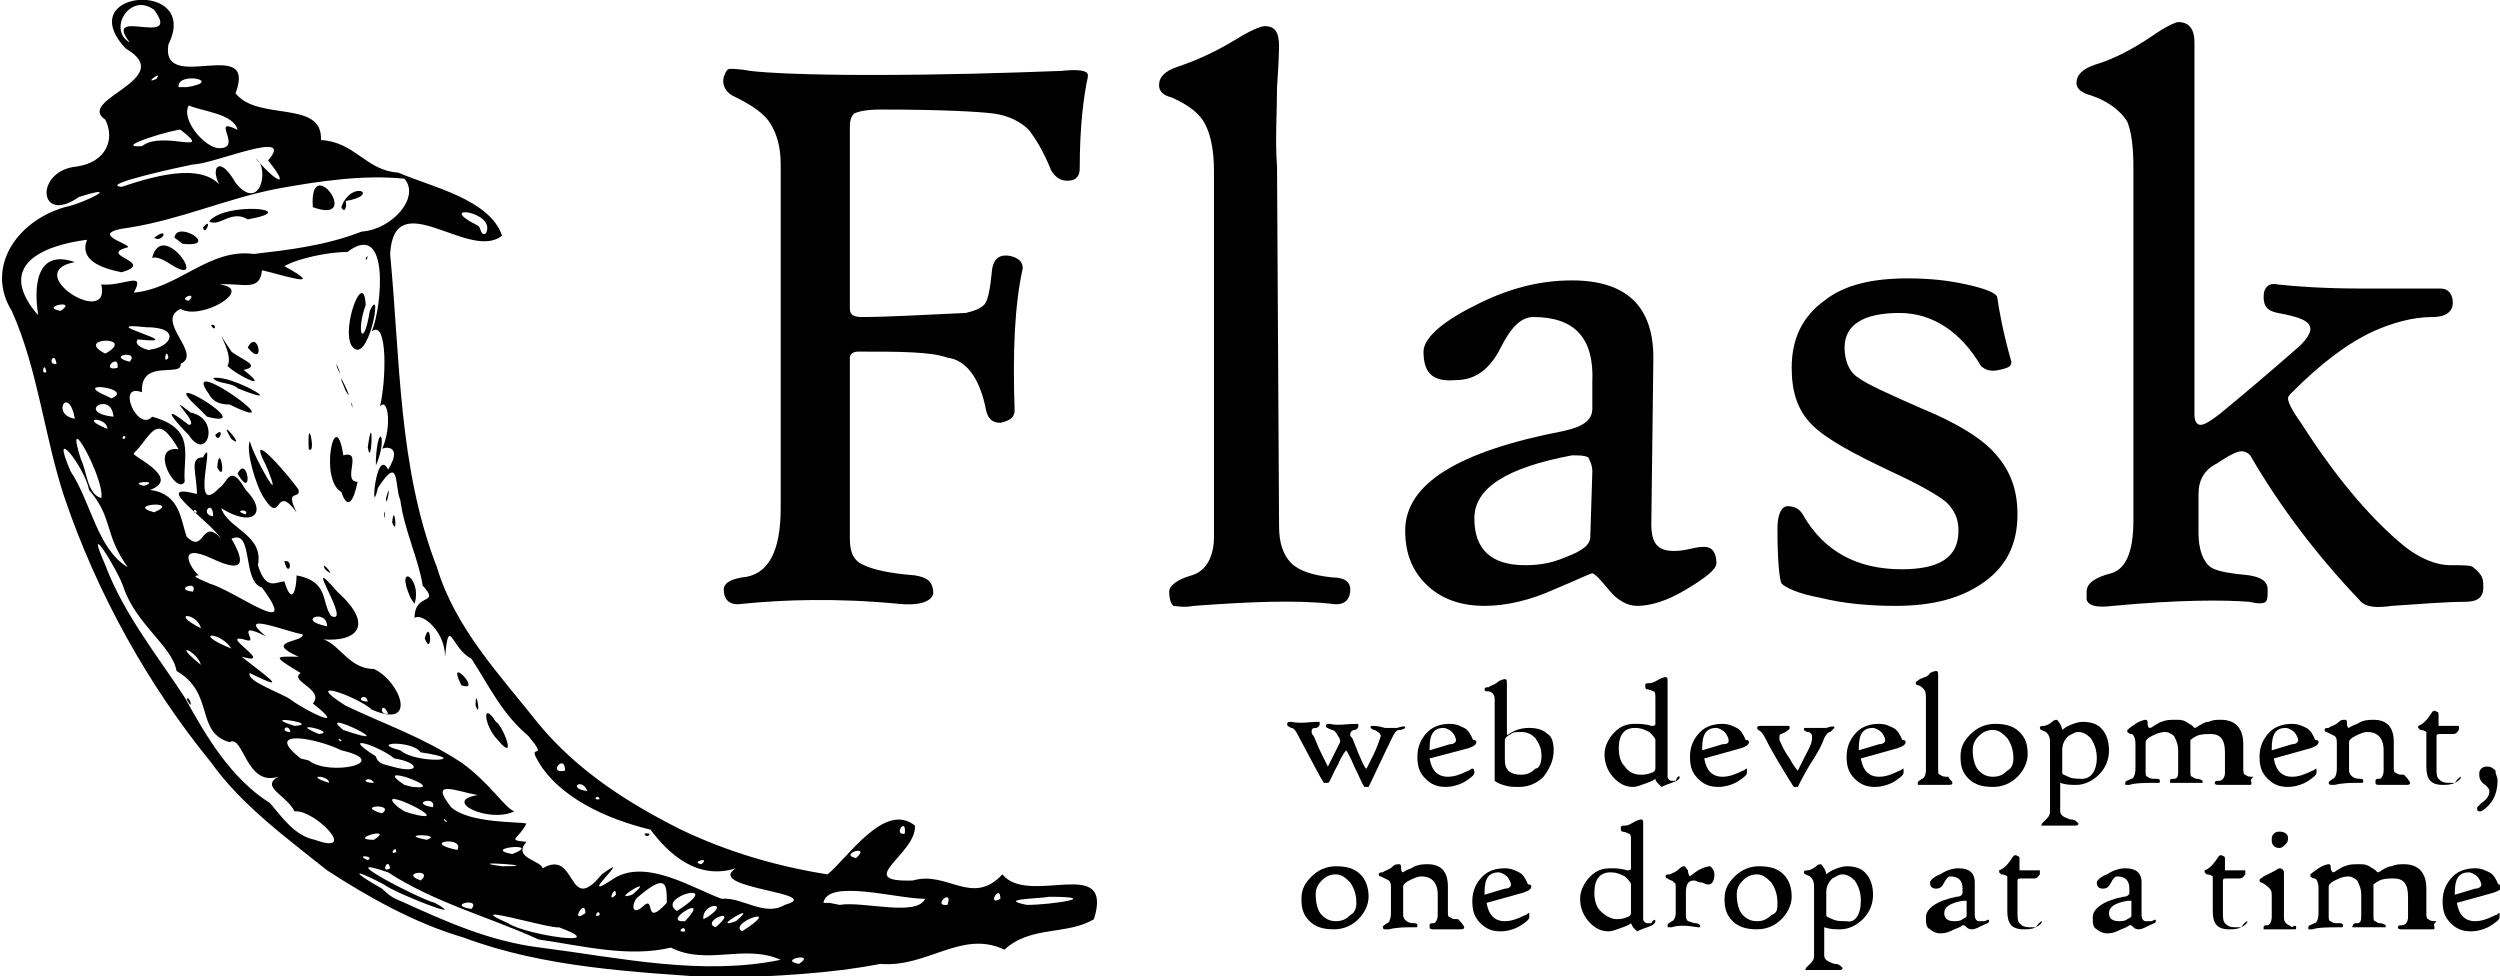 <?xml version="1.0" encoding="utf-8"?>
<!-- Generator: Adobe Illustrator 28.0.0, SVG Export Plug-In . SVG Version: 6.00 Build 0)  -->
<svg version="1.1"
	 id="svg2" xmlns:dc="http://purl.org/dc/elements/1.1/" xmlns:rdf="http://www.w3.org/1999/02/22-rdf-syntax-ns#" xmlns:sodipodi="http://sodipodi.sourceforge.net/DTD/sodipodi-0.dtd" xmlns:inkscape="http://www.inkscape.org/namespaces/inkscape" xmlns:svg="http://www.w3.org/2000/svg" xmlns:cc="http://creativecommons.org/ns#"
	 xmlns="http://www.w3.org/2000/svg" xmlns:xlink="http://www.w3.org/1999/xlink" x="0px" y="0px" width="122.9px" height="48px"
	 viewBox="0 0 122.9 48" style="enable-background:new 0 0 122.9 48;" xml:space="preserve">
<defs>
	
		<inkscape:perspective  id="perspective10" inkscape:persp3d-origin="372.04724 : 350.78739 : 1" inkscape:vp_x="0 : 526.18109 : 1" inkscape:vp_y="0 : 1000 : 0" inkscape:vp_z="744.09448 : 526.18109 : 1" sodipodi:type="inkscape:persp3d">
		</inkscape:perspective>
	
		<inkscape:perspective  id="perspective2824" inkscape:persp3d-origin="0.5 : 0.33333333 : 1" inkscape:vp_x="0 : 0.5 : 1" inkscape:vp_y="0 : 1000 : 0" inkscape:vp_z="1 : 0.5 : 1" sodipodi:type="inkscape:persp3d">
		</inkscape:perspective>
	
		<inkscape:perspective  id="perspective2840" inkscape:persp3d-origin="0.5 : 0.33333333 : 1" inkscape:vp_x="0 : 0.5 : 1" inkscape:vp_y="0 : 1000 : 0" inkscape:vp_z="1 : 0.5 : 1" sodipodi:type="inkscape:persp3d">
		</inkscape:perspective>
	
		<inkscape:perspective  id="perspective2878" inkscape:persp3d-origin="0.5 : 0.33333333 : 1" inkscape:vp_x="0 : 0.5 : 1" inkscape:vp_y="0 : 1000 : 0" inkscape:vp_z="1 : 0.5 : 1" sodipodi:type="inkscape:persp3d">
		</inkscape:perspective>
	
		<inkscape:perspective  id="perspective2894" inkscape:persp3d-origin="0.5 : 0.33333333 : 1" inkscape:vp_x="0 : 0.5 : 1" inkscape:vp_y="0 : 1000 : 0" inkscape:vp_z="1 : 0.5 : 1" sodipodi:type="inkscape:persp3d">
		</inkscape:perspective>
	
		<inkscape:perspective  id="perspective2910" inkscape:persp3d-origin="0.5 : 0.33333333 : 1" inkscape:vp_x="0 : 0.5 : 1" inkscape:vp_y="0 : 1000 : 0" inkscape:vp_z="1 : 0.5 : 1" sodipodi:type="inkscape:persp3d">
		</inkscape:perspective>
	
		<inkscape:perspective  id="perspective2926" inkscape:persp3d-origin="0.5 : 0.33333333 : 1" inkscape:vp_x="0 : 0.5 : 1" inkscape:vp_y="0 : 1000 : 0" inkscape:vp_z="1 : 0.5 : 1" sodipodi:type="inkscape:persp3d">
		</inkscape:perspective>
	
		<inkscape:perspective  id="perspective2976" inkscape:persp3d-origin="0.5 : 0.33333333 : 1" inkscape:vp_x="0 : 0.5 : 1" inkscape:vp_y="0 : 1000 : 0" inkscape:vp_z="1 : 0.5 : 1" sodipodi:type="inkscape:persp3d">
		</inkscape:perspective>
	
		<inkscape:perspective  id="perspective3020" inkscape:persp3d-origin="0.5 : 0.33333333 : 1" inkscape:vp_x="0 : 0.5 : 1" inkscape:vp_y="0 : 1000 : 0" inkscape:vp_z="1 : 0.5 : 1" sodipodi:type="inkscape:persp3d">
		</inkscape:perspective>
	
		<inkscape:perspective  id="perspective3036" inkscape:persp3d-origin="0.5 : 0.33333333 : 1" inkscape:vp_x="0 : 0.5 : 1" inkscape:vp_y="0 : 1000 : 0" inkscape:vp_z="1 : 0.5 : 1" sodipodi:type="inkscape:persp3d">
		</inkscape:perspective>
	
		<inkscape:perspective  id="perspective3052" inkscape:persp3d-origin="0.5 : 0.33333333 : 1" inkscape:vp_x="0 : 0.5 : 1" inkscape:vp_y="0 : 1000 : 0" inkscape:vp_z="1 : 0.5 : 1" sodipodi:type="inkscape:persp3d">
		</inkscape:perspective>
	
		<inkscape:perspective  id="perspective3866" inkscape:persp3d-origin="0.5 : 0.33333333 : 1" inkscape:vp_x="0 : 0.5 : 1" inkscape:vp_y="0 : 1000 : 0" inkscape:vp_z="1 : 0.5 : 1" sodipodi:type="inkscape:persp3d">
		</inkscape:perspective>
</defs>
<sodipodi:namedview  bordercolor="#666666" borderopacity="1.0" id="base" inkscape:current-layer="layer1" inkscape:cx="240.32415" inkscape:cy="-37.836532" inkscape:document-units="px" inkscape:pageopacity="0.0" inkscape:pageshadow="2" inkscape:window-height="998" inkscape:window-maximized="1" inkscape:window-width="1680" inkscape:window-x="-8" inkscape:window-y="-8" inkscape:zoom="0.98994949" pagecolor="#ffffff" showgrid="false">
	</sodipodi:namedview>
<g id="layer1" transform="translate(-27.821,-24.715)" inkscape:groupmode="layer" inkscape:label="Layer 1">
	<path id="path2900" d="M43.9,67.5c-2-1.6-4.2-3.2-5.7-5.3c-3.1-3.8-5.6-8.3-7.2-13c-1-3-1.3-6.3-2.6-9.2c-1.3-2.1,0.2-4.4,2.6-5.1
		c1-0.2,2.9-1.2,0.7-0.5c-2,1.4-2.2-1.3-0.1-1.5c1.4-0.2,1.9-1.3,1.4-2.3c-1.5-1,3.6-2,1-3.5c-2.7-2.9,3.7-3.4,2.1-0.2
		c-0.4,2.5,4.4-0.5,3.3,2.4c1.1,1.4,4.3,0.3,4.2,2.3c1.7,0.1,2.2,1.5,3.8,1.6c1.6,0.7,4.5,1.3,5.1,3.1c-1.6,1.3-5.3-2.6-5.5,0.9
		c0.5,5.2,0.4,10.5,2.3,15.4c0.9,3,3.1,5.3,5,7.7c1.9,2.3,4.4,3.9,7,5.2c2.3,1.1,4.7,1.8,7.2,2.2c1-0.8,2.8-3.6,4.3-2.4
		c0.1,1.4-3.1,2.8-0.1,2.7c1.7-0.5,2.9,1.3,4.4-0.3c1.3,1.6,5.5-1,4.5,2.2c-1.3,0.8-3.1,0.3-4.4,1.5c-2.1-1-3.8,0.9-6.1,0.7
		c-2.6,0.5-5.2,0.6-7.8,0.7c-4.3-0.3-8.7-0.5-12.7-2C48.2,70.1,45.9,68.8,43.9,67.5L43.9,67.5z M47.5,69c2.2,1,4.4,2,6.9,2.3
		c3.9,0.5,7.9,1.4,11.8,0.6c-1.8-0.8-3.6,0.3-5.4-0.6c-2.1,0.5-4.4-0.1-6.5-0.4c-2.4-1.1-5.1-1.8-7.4-3.3c-2.9-1,1.5,1.3,2.3,1.5
		c1.8,1-2-0.5-2.5-0.9c-1.5-0.8-1.7-0.7-0.1,0.2C46.9,68.7,47.2,68.9,47.5,69L47.5,69z M43.3,66c2.2,0.8,0-1.5-1-1.4
		c-0.4-0.8-1.7-1.2-0.8-1.7c-1.6,0.5-1.7-2.1-2.4-1.7c-1.7-0.5-0.7-2.4-2.6-3.5c-0.2-1.2-2-2.3-2.6-4.1c-0.3-0.9-2-3.6-0.9-1.1
		c0.9,2.4,2.6,4.5,3.9,6.5c1.1,2,2.3,4,4.2,5.2C41.7,64.9,42.3,65.8,43.3,66L43.3,66z M37,59.1C37.1,58.8,37.4,59.8,37,59.1z
		 M45.9,67C46.3,66.8,45.2,66.7,45.9,67z M47,67.4C46.9,66.8,46.5,67.7,47,67.4z M48.5,68C49.2,67.4,47.4,67.6,48.5,68z M51,69.4
		C51.5,68.8,49.7,69.2,51,69.4z M46.2,66C47.3,65.3,44.8,66,46.2,66z M47.3,66.6C47.3,66.2,46.9,66.8,47.3,66.6z M52.8,70.1
		c0.9,0.6,5.2,1.2,2.5,0.2C54.9,70.4,50.3,69,52.8,70.1z M44,63.2C44,62.8,42.7,62.8,44,63.2z M46.6,64.7
		C47.3,64.2,45.2,64.3,46.6,64.7z M48.8,66C49.7,65.7,47.2,65.7,48.8,66z M43,62.1c1,0.8,4.2,0.1,1.6-0.5c-1.2-0.6-3.9-1.1-2,0.4
		L43,62.1L43,62.1z M50.3,66.5C50.7,65.8,48.4,66.1,50.3,66.5z M48,64.7c2.6,0.7-2.1-1.6-0.6-0.3l0.3,0.2L48,64.7L48,64.7z
		 M52.5,67.3C54.9,67.3,50.3,67,52.5,67.3L52.5,67.3z M42.1,60.7C42,60.2,41.5,60.7,42.1,60.7z M56.6,69.6
		C56.6,68.8,55.8,70.2,56.6,69.6z M46.2,63.2C46,62.8,45.4,63.2,46.2,63.2z M42.3,60.4C43.7,60.3,40.4,59.8,42.3,60.4z M37.7,57.4
		C37.5,56.7,36.2,56.2,37.7,57.4z M49.8,65.1C49.5,64.8,49.7,65.2,49.8,65.1z M57.3,69.7C57.3,69.3,56.9,69.9,57.3,69.7z M49.1,64.4
		C49.3,63.8,47.9,64.2,49.1,64.4z M43.5,60.8C44.5,60.7,41.8,60.1,43.5,60.8z M53,66.7C54.6,66.1,51.4,66.4,53,66.7z M48.1,63.4
		c1.9,0.2-2.2-1.3-0.4-0.1L48.1,63.4L48.1,63.4z M54.5,67.4c1.7-1,1.2,2.4,2.9,0.3c1.8-1.3-1.5,1.6,0.6,0.2c1.6-1,3.9,0.5,5.3,1
		c1-0.1,2.1,0.9,3.1,0.3c2.1-0.6-4-0.8-2.4-1.8c-1.9,0.6-3.3-0.7-4.2-1.9c-2.1-0.5-4.6-1.6-5.6-3.5c-0.4-0.7,0.6,0.1-0.4-1.1
		c-1.3-1.1-1.9-2.4-2.8-3.8c-1-0.5-1.1-2.2-1.3-0.1c0-1.3-1.2-2.2-1.5-1.9c0-1.3,1.3-0.6,0.4-1.6c-0.2-1.3-0.9-2.7-1.1-4.2
		c-0.3-0.7,0-2.3-1.1-0.6c-0.4,1.7-0.1-2.1,0.5-0.9c0.8-1.3-0.3-1.1-0.3-1c0.5-1.1,0.3-2.6-0.1-2.1c0.3-1.2,0.4-4.3-0.4-3.7
		c0.5-1.2,0.9-5.5-1.2-3.9c-0.9,0-2.4,0.3-3.1,0.7c2.2,1.2-0.2,0.4-1.1,0.2c-0.1,1.1-1,0.6-2.1,0.7c1.8,0.2-0.9,1.8-1.9,1.2
		c-1.3,0.6,1.1,2.2,0,2.7c0.1,0.7-2-0.3-1.9,1.4c-1.3-0.5-0.2,2,0.5,1.2c2.2,0.6,1.5,1.9,1.6,3.2c-0.4,0.7-1.8-1.8-0.3-1.6
		c-1.1-1.9-1.3-0.7-2.2,0.2c-0.2,0.1,2.4,1.2,0.8,1.8c1.5,0.2,1.5,1.5,1.8,2.3c0.9,0.9,0.7-1,1.7,0.1c-0.7-1-3.5-2.8-1.2-2.2
		c0-1-0.4-1.8,0.3-1.8c0.7-1.3-0.7,3.1,0.8,1.5c0.4-0.2,0.5-1.3,1.3,0.1c1.1,1.1,0.4,1.9-1.2,0.9c0.3,1,2.1,1.3,1.8,2.8
		c0.4,1.3,0.9,0.8,1.3,0.8c0.4,1.3,0.6,0.3,0.6-0.3c1.6,0.3,1.2,1.3,1.7,2c1.1,0.5-1.6-3.4,0.3-1.2c2,1.8,0.8,2.6-1.1,2.3
		c1.1-0.1,1.5,1.5,2.9,1.5c1.3,0.6,2.2,3-0.1,2c-0.8-0.7-3.5-1.6-1.3-0.2c2.1,1,3.7,1.5,5.7,2.8c1.4,1,2.1,2.2,2.6,2.4
		c-1.2,0.6-3.6-0.5-1.8-0.8c-1.1-0.2-2.4-0.8-1.3,0.6c0.9,0.8,3.3,0.7,3.7,0.8c-0.4,0.8-1,0.8,0,0.9C53,66.9,54.4,67,54.5,67.4
		L54.5,67.4z M52.3,61.1c-0.7-0.7-0.8-2-0.1-0.9C52.5,60.3,53.3,62.3,52.3,61.1L52.3,61.1z M59.5,65.7C60,65.6,59.6,66,59.5,65.7z
		 M51.2,59.4C51.2,58.3,51.5,60.2,51.2,59.4z M50.5,58.4C49.7,56.8,51.6,58.8,50.5,58.4z M41.8,52.3C42.3,52.2,42,53.2,41.8,52.3z
		 M48.7,56.1C49,55,49.1,57.1,48.7,56.1z M43.8,52.7C43.5,52.1,44.5,53.3,43.8,52.7z M48,54.1c-0.8-1.8,0.6-1,0.2,0.3L48,54.1
		L48,54.1z M40.8,49.2c-0.4-0.6-0.9-2.3-0.7-2.8c0.2,0.8,1.8,3.6,0.8,1.2c-1.1-2.1,1.3,0.7,1.6,1.2c0.1,0.5-0.7-0.1-0.1,1.1
		C41.3,48.4,41.7,50.6,40.8,49.2z M38.5,47.7C38.6,46.3,39,48.6,38.5,47.7z M39.5,48C40,47,40.3,49.4,39.5,48z M37.1,46.1
		c-0.8-0.8-1.4-1.6,0-0.5c0.6,0-1.3-1.7,0.1-0.6C38.7,45.3,38,47.5,37.1,46.1z M38.4,46.1C38.9,45.6,38.6,46.6,38.4,46.1z
		 M39.2,46.3C38.4,45,40,46.9,39.2,46.3z M37.6,44.8c-2.4-2.2,3.1,1.1,0.4,0.4L37.6,44.8C37.6,44.8,37.6,44.8,37.6,44.8z M44.6,48.9
		c-1.1-0.6-0.3-4.4,0.1-1.8c1-0.3-0.1,1.3,0.7,1.3C45.2,49.4,44.9,49.8,44.6,48.9z M47.1,50.4C47.2,49.3,47.4,51.2,47.1,50.4z
		 M46.7,50C46.8,49.5,46.7,50.6,46.7,50z M38.1,44.1c-1.6-2.2,4.5,2.2,1,0.5C38.7,44.6,38.3,44.5,38.1,44.1z M43,46.8
		C42.9,44.9,43.4,47.1,43,46.8L43,46.8z M46.8,49.2C47.1,48.1,46.8,49.9,46.8,49.2z M38.3,43.3c0.9-0.2,3.9,1.6,1.2,0.5
		C39.2,43.5,38.5,43.6,38.3,43.3z M46.3,47.3c0.1-1.9,0.6-1.1,0,0.3L46.3,47.3L46.3,47.3L46.3,47.3z M39,42.7c0.4-0.6-1-2.5,0.2-0.7
		c0.5,0.4,1.5,0.7,0.6,0.9C41.2,44,39.5,43.2,39,42.7z M45.9,46.7C46.2,44.6,46.1,47.9,45.9,46.7z M38.2,40.7
		C38.5,40.6,38.4,41.1,38.2,40.7z M40,41.8C40.5,40.8,40.9,42.9,40,41.8z M45.1,44.6C45.1,44.2,45.2,45.1,45.1,44.6z M44.8,43.9
		C44.1,42.2,45.4,44.9,44.8,43.9z M44.4,42.8C44.2,42.1,44.8,43.7,44.4,42.8L44.4,42.8z M45.1,41.7c-0.5-0.9,0.6-3.8,0.7-2
		c-0.5,1.4-0.1,2.2,0.2,0.3C46.7,38.5,45.9,42.9,45.1,41.7C45.1,41.7,45.1,41.7,45.1,41.7z M45.8,37.4C46,37.1,45.8,37.7,45.8,37.4z
		 M44.6,61.1C44.3,60.9,44.6,61.3,44.6,61.1z M47.1,62.4c1.4,0.4,1.4-0.2,0.1-0.4c-0.7-0.6-2.8-1.3-0.9-0.1
		C46.4,62.3,46.8,62.3,47.1,62.4L47.1,62.4z M42.1,59.1c0.8,0.6,2.9,1.6,1.1,0.2c0.6-0.7-1.2-1.1-0.6-1.5c-1.5-0.9-1.2-0.8-0.1-0.8
		c-1.8-0.8,0.3-0.7,0.2-1.1c-0.7-0.1-3.4-1.2-1.8,0.1c-1.6-0.8-0.4,0.3-0.9,0.2c-1.7-0.5,1.5,1.3-0.3,0.8c1,0.8,2.6,1.9,0.4,0.8
		C39.9,58.2,41.7,58.8,42.1,59.1L42.1,59.1z M44.7,60.6C47.9,61.7,43.2,59.4,44.7,60.6z M58.1,68.7C58.1,68.1,57.6,69.2,58.1,68.7z
		 M59.4,69.3c0.7-0.7,0,1.1,1.2-0.2c0-0.9,0-1.5-1.4-0.3C58.9,69,58.8,69.8,59.4,69.3L59.4,69.3z M37.7,55.6
		C37.5,54.8,36.1,54.8,37.7,55.6z M39.2,56.6C38.6,55.7,37.2,55.8,39.2,56.6z M47.5,61.6c0.8,0.7,3.7,0.5,1,0.1
		C48.1,61.1,45.9,61.2,47.5,61.6z M58.9,68.7C60.2,67.6,57.7,69.1,58.9,68.7z M61.5,70.5C61.5,70.1,61,70.6,61.5,70.5z M61.5,70
		C62.9,68.5,60.2,70.1,61.5,70L61.5,70z M34.1,52.6c-1.2-1.7-0.7-2.4-1.9-3.8c-0.2-1.1-2-3.4-0.9-0.9C32.3,49.4,32.6,51.7,34.1,52.6
		z M61.1,69.5C63.6,67.9,60,68.8,61.1,69.5z M63,70.3C64.3,69.2,62.2,70,63,70.3z M37.3,53.8C37.6,53.2,36.3,53.7,37.3,53.8z
		 M62.6,69.8c1.2-0.8-0.3-0.7-0.2,0.1L62.6,69.8L62.6,69.8z M45.9,59.2C45.8,58.7,45.2,59.2,45.9,59.2z M46.9,59.8
		C46.6,59.1,46.4,59.9,46.9,59.8z M64.6,70.3c1.6-1.1-1-0.2-0.3,0.2L64.6,70.3L64.6,70.3z M64,70C65.3,68.9,62.6,70.5,64,70z
		 M67.1,72.1C68,71.5,66,71.9,67.1,72.1z M38.1,53.4c1.2,0.3,4.6,2.9,2.6,0.2c-1-0.3-0.4-2.9-1.5-2.4c0.7,1.2,0.6,1.7-0.9,1
		c-1.9-0.9-1.1,0.5-0.7,0.8C37,53,38.2,53.4,38.1,53.4L38.1,53.4z M32.8,49.2c0.2-0.9-1.9-4.7-1-1.9C32.1,47.9,32.1,49,32.8,49.2z
		 M42.5,55.2C41.9,54.7,42.4,55.1,42.5,55.2z M43.9,55.5C43.9,54.6,42.3,55.2,43.9,55.5z M56.7,63.6C56.4,62.9,55.7,63.5,56.7,63.6
		L56.7,63.6z M57.3,64C57.2,63.7,56.9,64.1,57.3,64z M62.3,67.2C62.8,66.8,61.7,67.1,62.3,67.2z M35.4,49.9
		C36.8,49.3,33.9,49.5,35.4,49.9z M55.6,62.6C55.6,61.7,54.7,62.8,55.6,62.6z M34.9,48.6C35.8,48.3,34,48.4,34.9,48.6z M37.5,49.9
		C37.4,49.6,37.2,50,37.5,49.9z M69.1,69.2c1.1-0.2,3.8,0.6,4.2-0.3c-1.4,0-4.8-1-5,0.2l0.3,0L69.1,69.2L69.1,69.2L69.1,69.2z
		 M38.3,50.1C38.3,49.2,37.6,50,38.3,50.1z M31.5,45.3C31.2,43.6,30.3,45.1,31.5,45.3z M33.1,45.8C33.1,45.2,31.6,45.2,33.1,45.8z
		 M34,46.2C33.8,46,33.8,46.5,34,46.2z M39.9,50C40.1,49.7,39.2,49.8,39.9,50z M33.4,45.2C33.3,43.9,31.5,45,33.4,45.2z M30.1,43
		C30,42.4,29.8,43.2,30.1,43z M30.6,42.6C30.5,41.9,30.1,42.7,30.6,42.6z M33.3,44.3c1.2-0.5-2.1-0.9-0.2-0.1L33.3,44.3z M69.9,66.9
		C70.7,66.2,69,66.7,69.9,66.9z M74.4,69.2C74.7,68.3,73.6,69.3,74.4,69.2z M33.6,42.8C33.7,42,32.7,43,33.6,42.8z M29.7,40.2
		c-0.2-1.2-0.2-3.3,1.8-2.6c-2.7,0.5,1.8,3.3,1.3,1.1c1.1,0.1,2.2-0.7,1.6,0.4c2.2-0.2,3.7-2.2,5.9-1.9c1.7-0.2,3.5-0.4,5.3-1.1
		c1.5-0.1,2.9-1.7,2.1-2.6c-2-0.2-4.1,0.1-6.3,0.5c-2.5,0.5-4.7,1.5-7.2,1.9c-2.4,0.3,0.5,0.9-0.2,1c-1.3,0.4,1.5,0.7-0.2,1.2
		c-1-0.2-2.1-0.6-1.7-1.6c-2.3,0.3-4.4,1.3-2.5,3.6L29.7,40.2L29.7,40.2L29.7,40.2z M35.3,37.4c0.5-2,2.9,1.6,0.9,0.3
		C35.9,37.5,35.5,37.3,35.3,37.4z M35.4,36.4C36.2,35.8,35.8,36.7,35.4,36.4z M36.4,36.4c0.1-0.9,2.3,0.5,0.4,0.3L36.4,36.4
		L36.4,36.4z M37.8,35.9C38.3,35.3,37.9,36.4,37.8,35.9z M38.1,35.6c0.8-1,4.7-0.6,1.9-0.1C39.2,35,38.6,35.9,38.1,35.6z M43.2,34.9
		C43,32.1,45.7,35.8,43.2,34.9z M44.6,34.9c0.5-1.4,2-0.6,0.2-0.3C44.9,34.7,44.8,35.3,44.6,34.9z M33,42.1
		C34.6,41.2,31.4,41.3,33,42.1L33,42.1z M34.2,42.5C34.7,41.9,33,42.2,34.2,42.5z M30.8,40C31.7,39.4,29.7,39.8,30.8,40z M77,68.9
		C77,68.1,76.3,69.3,77,68.9z M72.3,65.7C72.4,64.8,71.7,65.8,72.3,65.7z M78.3,69.2c1.2,0,3.8-0.4,1.1-0.4
		C78.9,68.9,76.8,68.9,78.3,69.2L78.3,69.2z M35.2,41.9c1-0.1,1.6-1.1-0.2-1.1c-2.8-0.3,2.4,0.9-0.4,0.6
		C34.3,41.7,35.2,42,35.2,41.9z M36.1,42.3C36,41.7,35.8,42.7,36.1,42.3z M37.1,39.5C37.6,39,36.5,39.4,37.1,39.5z M33.8,33.9
		c1.8-0.6,4.3-1.3,5.1,0.3c-0.9-1-0.4-2.1,0.5-0.5c1.2,1.5,1.7-0.7,1-1.2c0.9,1.1,1.8,1.6,0.6,0.1c1.4-1.6-2.7,0.2-3.7,0.2
		C36.8,32.9,32.6,33.8,33.8,33.9z M34.8,31.9c1-0.8,3.6,0.5,1.9-0.8C36.6,31,33.2,32,34.8,31.9z M38.6,32c1.2,0-0.5-1.6,0.9-0.9
		c-0.2-0.8-1.7-0.9-2.4-1.2C36.7,30.6,37.9,32,38.6,32z M35.5,28.6C35.9,28.1,34.8,28.9,35.5,28.6z M37,29c1.9-0.3-0.5-0.8-0.4,0
		L37,29C37,29,37,29,37,29z M34.2,26.8c-1.4-1.8,2.6,0.3,1.2-1.6C34.2,24.3,33.1,26.2,34.2,26.8z M51.7,36.2
		c0.6-1.1-2.6-1.5-0.4-0.4C51.5,35.9,51.4,36.3,51.7,36.2z"/>
	<g id="text3850">
		<path id="path2830" d="M81.3,28.5c-0.2,0.9-0.4,2.4-0.4,4.5c0,0.4-0.2,0.6-0.6,0.6c-0.4,0-0.6-0.2-0.8-0.5c-0.4-1-0.8-1.6-1.1-2
			c-0.4-0.4-1-0.7-1.7-0.8c-0.8-0.1-2.6-0.2-5.6-0.2c-0.7,0-1.1,0.1-1.3,0.2c-0.1,0.1-0.2,0.3-0.2,0.6v9c0,0.3,0.2,0.4,0.6,0.4
			c1.2,0,2.9-0.1,5.1-0.2c0.4-0.1,0.7-0.2,0.9-0.4c0.2-0.2,0.3-0.8,0.4-1.8c0.1-0.5,0.4-0.7,0.9-0.6c0.4,0.1,0.6,0.3,0.6,0.6
			c-0.4,1.8-0.5,4.1-0.4,7c0,0.3-0.2,0.5-0.7,0.6c-0.4,0-0.6-0.2-0.7-0.6c-0.3-1.6-1-2.5-1.9-2.6C73.6,42,72,42,70,42
			c-0.2,0-0.4,0.1-0.4,0.3v8.9c0,0.7,0.2,1.1,0.7,1.3c0.4,0.2,1.2,0.4,2.5,0.5c0.6,0.1,0.9,0.3,0.9,0.9c-0.1,0.4-0.7,0.6-1.7,0.5
			c-3.1-0.3-5.7-0.2-7.7,0c-0.6,0.1-0.9-0.2-0.9-0.7c0-0.3,0.3-0.5,0.9-0.6c1.3-0.1,1.9-1.3,1.9-3.4V32.8c0-0.9-0.2-1.5-0.5-2
			c-0.3-0.5-0.9-0.9-1.7-1.3c-0.5-0.2-0.7-0.6-0.6-1c0.1-0.3,0.2-0.4,0.3-0.4c0.1,0,0.5,0,1,0.1c0.8,0.1,2.8,0.2,5.9,0.2
			c3.6,0,6.8-0.1,9.4-0.2c0.9-0.1,1.3,0,1.3,0.2C81.3,28.4,81.3,28.5,81.3,28.5L81.3,28.5z"/>
		<path id="path2832" d="M94.2,53.7c0,0.5-0.3,0.8-0.9,0.7c-1.8-0.2-4.1-0.1-6.8,0.1c-0.5,0.1-0.9,0-1,0c-0.1-0.1-0.2-0.3-0.2-0.7
			c0-0.3,0.4-0.6,1.1-0.8c0.7-0.2,1.1-0.9,1.1-1.9V33.1c0-1.1-0.2-1.9-0.5-2.4c-0.3-0.5-0.9-0.9-1.6-1.2c-0.4-0.1-0.6-0.3-0.6-0.6
			c0-0.4,0.3-0.7,0.9-0.9c0.9-0.3,1.8-0.7,2.8-1.3c0.8-0.5,1.3-0.7,1.5-0.7c0.5,0,0.7,0.3,0.7,1c0-0.1,0,0.6-0.1,2
			c0,1.3-0.1,2.6,0,3.9l0.1,17.7c0,0.8,0.2,1.4,0.6,1.8c0.4,0.4,1.1,0.6,2,0.7C93.9,53.1,94.2,53.3,94.2,53.7z"/>
		<path id="path2834" d="M112.2,52.4c0,0.3-0.5,0.7-1.5,1.3c-1,0.6-1.8,0.8-2.4,0.8c-0.5,0-1-0.3-1.4-0.8c-0.4-0.5-0.7-0.8-0.8-0.8
			c-0.1,0-0.7,0.3-1.9,0.8c-1.1,0.5-2.3,0.8-3.4,0.8c-1.1,0-2-0.3-2.7-0.9c-0.8-0.7-1.2-1.6-1.2-2.8c0-2.3,2.6-3.9,7.8-4.9
			c0.9-0.2,1.4-0.5,1.4-1.1l0-1.3c0.1-2.2-0.9-3.2-2.9-3.2c-0.6,0-1.1,0.5-1.6,1.5c-0.5,1-1.2,1.6-2.2,1.6c-1.1,0.1-1.6-0.3-1.6-1.4
			c0-0.6,0.8-1.4,2.4-2.2c1.7-0.9,3.3-1.3,4.9-1.3c2.7,0,4,1.3,4,3.8l-0.1,8.2c0,0.9,0.3,1.3,1.1,1.3c0.1,0,0.4,0,0.8-0.1
			c0.4-0.1,0.6-0.1,0.7-0.1C112,51.6,112.2,51.9,112.2,52.4L112.2,52.4z M106.1,47.9c0-0.3-0.1-0.5-0.2-0.7
			c-0.2-0.1-0.4-0.1-0.8-0.1c-3.2,0.6-4.8,1.6-4.8,3.1c0,1.5,0.8,2.3,2.5,2.3c0.7,0,1.3-0.1,2-0.4c0.8-0.3,1.2-0.6,1.2-1L106.1,47.9
			z"/>
		<path id="path2836" d="M127,50c0,1.4-0.5,2.5-1.6,3.3c-1.1,0.8-2.5,1.2-4.4,1.2c-1.2,0-2.5-0.1-3.7-0.4c-1.1-0.2-1.7-0.5-1.9-0.7
			c-0.1-0.2-0.2-1.1-0.2-2.7c0-0.7,0.2-1.1,0.5-1.1c0.3,0,0.6,0.1,0.8,0.5c1,1.7,2.6,2.6,4.8,2.6c1.9,0,2.8-0.6,2.8-1.9
			c0-0.6-0.2-1-0.6-1.4c-0.5-0.4-1.4-0.9-2.7-1.5c-1.9-0.9-3.2-1.6-3.9-2.3c-0.7-0.7-1-1.6-1-2.8c0-1.4,0.5-2.5,1.6-3.3
			c1-0.8,2.4-1.1,4.1-1.1c1.1,0,2,0.1,2.9,0.3c0.9,0.2,1.4,0.4,1.5,0.6c0.1,0.7,0.3,1.8,0.7,3.2c0,0.2-0.1,0.3-0.6,0.4
			c-0.4,0.1-0.7,0-0.9-0.2c-1-1.7-2.4-2.6-4-2.6c-1.8,0-2.7,0.6-2.7,1.7c0,0.6,0.2,1.2,0.7,1.5c0.4,0.3,1.5,0.8,3.1,1.5
			c1.7,0.7,2.8,1.4,3.4,2C126.6,47.7,127,48.7,127,50z"/>
		<path id="path2838" d="M149.9,53.6c0,0.5-0.3,0.7-0.9,0.7c-0.9,0-2.1,0.1-3.6,0.2c-0.7,0.1-1.3,0.1-1.6-0.3
			c-2.1-2.2-3.9-4.6-5.3-7c-0.1-0.2-0.3-0.3-0.5-0.3c-0.2,0-0.6,0.2-1.2,0.6c-0.6,0.3-0.9,0.8-0.9,1.5c0,0.4,0,1.1,0,1.9
			c0,0.8,0.2,1.4,0.6,1.7c0.3,0.2,0.9,0.3,1.9,0.4c0.6,0.1,0.9,0.3,0.9,0.7c0,0.3,0,0.5-0.1,0.6c-0.1,0.1-0.4,0.1-0.8,0
			c-1.3-0.1-3.5-0.1-6.7,0.2c-0.8,0.1-1.2,0-1.3-0.3c0-0.1,0-0.2,0-0.4c0-0.4,0.4-0.7,1.2-0.9c0.7-0.2,1.1-1,1.1-2.6V33
			c0-1.1-0.1-1.8-0.3-2.3c-0.3-0.5-0.9-1-1.8-1.3c-0.4-0.1-0.7-0.3-0.7-0.6c0-0.4,0.3-0.7,0.9-0.9c1-0.3,1.9-0.8,2.8-1.4
			c0.7-0.5,1.2-0.7,1.3-0.7c0.5,0,0.8,0.3,0.8,1c0-0.1,0,0.6,0,2c0,1,0,2.3,0,3.9l0,12.4c0,0.3,0.1,0.5,0.3,0.5
			c0.2,0,0.5-0.2,0.9-0.5c1.1-0.9,2.4-2,4-3.4c0.3-0.3,0.5-0.6,0.5-0.8c0-0.4-0.5-0.6-1.6-0.8c-0.5-0.1-0.7-0.3-0.7-0.8
			c0-0.5,0.3-0.7,0.7-0.6c0.9,0.1,2.3,0.2,4.2,0.2c1.3,0,2.5,0,3.8,0c0.4,0,0.6,0.3,0.6,0.7c0,0.4-0.3,0.7-1,0.7c-1,0-2,0.3-2.9,0.7
			c-1.3,0.6-2.6,1.6-4,3c-0.1,0.1-0.2,0.2-0.2,0.3c0,0.2,0.2,0.6,0.7,1.3c1.6,2.5,3.2,4.4,4.7,5.7c0.9,0.8,1.8,1.2,2.6,1.2
			c0.6,0,1,0,1.1,0.1C149.9,53,149.9,53.2,149.9,53.6L149.9,53.6z"/>
	</g>
	<g id="text2870" transform="translate(0,4)">
		<path id="path2877" d="M96.9,56.5c0,0-0.1,0.1-0.3,0.1c-0.1,0-0.2,0.1-0.3,0.3c-0.5,1-0.9,1.9-1.2,2.5c0,0,0,0-0.1,0
			c0,0,0,0-0.1,0c-0.1-0.1-0.2-0.4-0.5-1c-0.2-0.5-0.4-0.8-0.4-0.8c0,0-0.2,0.2-0.4,0.7c-0.3,0.5-0.4,0.9-0.5,0.9c0,0,0,0-0.1,0
			c0,0-0.1,0-0.1,0c-0.2-0.3-0.6-1.1-1.3-2.4c-0.1-0.2-0.2-0.3-0.3-0.3c-0.2-0.1-0.2-0.1-0.2-0.2c0-0.1,0.1-0.1,0.2-0.1
			c0.5,0.1,0.9,0,1.3,0c0.1,0,0.1,0,0.1,0.1c0,0.1-0.1,0.2-0.2,0.2c-0.2,0-0.2,0.1-0.2,0.2c0,0,0,0.1,0.1,0.2
			c0.1,0.2,0.2,0.5,0.4,0.9c0.2,0.4,0.3,0.6,0.3,0.6c0,0,0.1-0.2,0.3-0.6c0.2-0.4,0.3-0.6,0.3-0.6c0-0.1,0-0.2-0.1-0.3
			c-0.1-0.2-0.2-0.3-0.3-0.3c-0.2-0.1-0.3-0.1-0.3-0.2c0-0.1,0.1-0.1,0.2-0.1c0.4,0.1,0.8,0,1.3,0c0.1,0,0.1,0,0.1,0.1
			c0,0.1-0.1,0.2-0.2,0.2c-0.1,0-0.2,0.1-0.2,0.2c0,0.1,0,0.1,0.1,0.2c0.4,1,0.6,1.5,0.7,1.5c0,0,0.1-0.2,0.3-0.6
			c0.2-0.4,0.3-0.7,0.4-1c0,0,0,0,0,0c0-0.1-0.1-0.2-0.3-0.3c-0.1,0-0.2-0.1-0.2-0.1c0-0.1,0-0.1,0.1-0.1c0.1,0,0.3,0,0.6,0.1
			c0.3,0,0.5,0,0.6,0C96.8,56.4,96.9,56.4,96.9,56.5L96.9,56.5z"/>
		<path id="path2879" d="M100.3,58.7c0,0.1-0.1,0.2-0.4,0.4c-0.3,0.2-0.7,0.3-1,0.3c-0.4,0-0.7-0.1-1-0.4c-0.3-0.3-0.4-0.6-0.4-1.1
			c0-0.5,0.2-0.9,0.5-1.2c0.3-0.3,0.7-0.4,1.1-0.4c0.3,0,0.5,0.1,0.7,0.2c0.2,0.1,0.3,0.3,0.4,0.5c0,0.1,0.1,0.1,0.1,0.1
			c0.1,0,0.1,0.1,0.1,0.1c0,0.1-0.1,0.2-0.4,0.3L98.1,58c0.1,0.6,0.4,0.9,0.9,0.9c0.3,0,0.6-0.1,1-0.3c0.1,0,0.1-0.1,0.2-0.1
			C100.3,58.5,100.3,58.6,100.3,58.7z M99.4,57.1c0-0.1-0.1-0.3-0.2-0.4c-0.1-0.1-0.3-0.2-0.4-0.2c-0.5,0-0.7,0.3-0.7,1v0.1l1-0.3
			C99.3,57.3,99.4,57.2,99.4,57.1z"/>
		<path id="path2881" d="M104.2,57.6c0,0.5-0.2,0.9-0.5,1.3c-0.3,0.3-0.7,0.5-1.2,0.5c-0.3,0-0.5,0-0.8-0.1
			c-0.3-0.1-0.4-0.2-0.4-0.2c0-0.1,0-0.3,0-0.6c0-0.4,0-0.7,0-0.9c0-0.3,0-0.7,0-1.3c0-0.6,0-0.9,0-1.1c0-0.2,0-0.3-0.1-0.4
			c-0.1-0.1-0.2-0.1-0.3-0.1c-0.1,0-0.1-0.1-0.1-0.1c0-0.1,0.1-0.1,0.2-0.1c0.1-0.1,0.3-0.1,0.5-0.3c0.2-0.1,0.3-0.1,0.3-0.1
			c0.1,0,0.1,0.1,0.1,0.2c0,0,0,0.1,0,0.4c0,0.2,0,0.5,0,0.7l0,1.3c0,0.1,0,0.2,0.1,0.1c0.3-0.2,0.6-0.3,1-0.3
			c0.4,0,0.7,0.1,0.9,0.3C104.1,56.9,104.2,57.2,104.2,57.6L104.2,57.6z M103.6,57.9c0-0.4-0.1-0.6-0.3-0.9
			c-0.2-0.2-0.4-0.3-0.7-0.3c-0.2,0-0.4,0-0.5,0.1c-0.2,0.1-0.3,0.2-0.3,0.3v1c0,0.5,0.3,0.7,0.8,0.7c0.3,0,0.5-0.1,0.7-0.3
			C103.5,58.5,103.6,58.2,103.6,57.9L103.6,57.9z"/>
		<path id="path2883" d="M110.4,58.9C110.4,58.9,110.4,59,110.4,58.9c0,0.1-0.1,0.2-0.4,0.3c-0.3,0.1-0.5,0.2-0.5,0.2
			c0,0-0.1-0.1-0.2-0.2s-0.1-0.2-0.1-0.2c0,0-0.1,0.1-0.4,0.2c-0.3,0.1-0.5,0.2-0.7,0.2c-0.3,0-0.6-0.1-0.9-0.4
			c-0.3-0.3-0.5-0.7-0.5-1.2c0-0.4,0.2-0.8,0.5-1.1c0.3-0.3,0.6-0.4,1-0.4c0.2,0,0.5,0,0.8,0.1c0.1,0,0.2,0,0.2-0.1v-1.3
			c0-0.1,0-0.3-0.1-0.3c0,0-0.2-0.1-0.3-0.1c-0.1,0-0.1-0.1-0.1-0.2c0-0.1,0.1-0.1,0.2-0.1c0.2,0,0.3-0.1,0.5-0.2
			c0.2-0.1,0.3-0.1,0.3-0.1c0.1,0,0.1,0.1,0.1,0.2c0,0,0,0.1,0,0.4c0,0.3,0,0.5,0,0.8v3.5c0,0.1,0.1,0.2,0.2,0.2c0,0,0.1,0,0.2,0
			C110.3,58.8,110.4,58.9,110.4,58.9L110.4,58.9z M109.2,58.5v-1.4c0-0.1-0.1-0.2-0.3-0.4c-0.2-0.1-0.4-0.2-0.7-0.2
			c-0.5,0-0.8,0.3-0.8,1c0,0.4,0.1,0.7,0.3,0.9c0.2,0.3,0.5,0.4,0.8,0.4c0.1,0,0.3,0,0.5-0.1C109.1,58.7,109.2,58.6,109.2,58.5z"/>
		<path id="path2885" d="M113.7,58.7c0,0.1-0.1,0.2-0.4,0.4c-0.3,0.2-0.7,0.3-1,0.3c-0.4,0-0.7-0.1-1-0.4c-0.3-0.3-0.4-0.6-0.4-1.1
			c0-0.5,0.2-0.9,0.5-1.2c0.3-0.3,0.7-0.4,1.1-0.4c0.3,0,0.5,0.1,0.7,0.2c0.2,0.1,0.3,0.3,0.4,0.5c0,0.1,0.1,0.1,0.1,0.1
			c0.1,0,0.1,0.1,0.1,0.1c0,0.1-0.1,0.2-0.4,0.3l-1.8,0.5c0.1,0.6,0.4,0.9,0.9,0.9c0.3,0,0.6-0.1,1-0.3c0.1,0,0.1-0.1,0.2-0.1
			C113.7,58.5,113.7,58.6,113.7,58.7z M112.8,57.1c0-0.1-0.1-0.3-0.2-0.4c-0.1-0.1-0.3-0.2-0.4-0.2c-0.5,0-0.7,0.3-0.7,1v0.1l1-0.3
			C112.8,57.3,112.8,57.2,112.8,57.1z"/>
		<path id="path2887" d="M118,56.5c0,0-0.1,0.1-0.2,0.2c-0.1,0-0.2,0.1-0.3,0.3c-0.1,0.3-0.3,0.7-0.7,1.3c-0.3,0.5-0.5,0.9-0.6,1.1
			c0,0,0,0-0.1,0c0,0,0,0-0.1,0c-0.5-0.8-1-1.6-1.4-2.4c-0.1-0.2-0.2-0.3-0.2-0.3c-0.1-0.1-0.2-0.1-0.2-0.2c0-0.1,0.1-0.1,0.2-0.1
			c0.2,0,0.4,0,0.7,0c0.3,0,0.5,0,0.6,0c0.1,0,0.1,0,0.1,0.1c0,0.1-0.1,0.1-0.2,0.2c-0.2,0.1-0.3,0.1-0.3,0.2c0,0,0,0.1,0,0.2
			c0.1,0.2,0.2,0.5,0.5,0.9c0.2,0.4,0.4,0.6,0.4,0.6c0,0,0.1-0.2,0.3-0.6c0.2-0.4,0.4-0.7,0.4-1c0,0,0-0.1,0-0.1
			c0-0.1-0.1-0.2-0.2-0.2c-0.1,0-0.2-0.1-0.2-0.1c0-0.1,0-0.1,0.1-0.1c0.1,0,0.3,0,0.5,0c0.3,0,0.4,0,0.5,0
			C117.9,56.4,118,56.4,118,56.5L118,56.5z"/>
		<path id="path2889" d="M121.4,58.7c0,0.1-0.1,0.2-0.4,0.4c-0.3,0.2-0.7,0.3-1,0.3c-0.4,0-0.7-0.1-1-0.4c-0.3-0.3-0.4-0.6-0.4-1.1
			c0-0.5,0.2-0.9,0.5-1.2c0.3-0.3,0.7-0.4,1.1-0.4c0.3,0,0.5,0.1,0.7,0.2c0.2,0.1,0.3,0.3,0.4,0.5c0,0.1,0.1,0.1,0.1,0.1
			c0.1,0,0.1,0.1,0.1,0.1c0,0.1-0.1,0.2-0.4,0.3l-1.8,0.5c0.1,0.6,0.4,0.9,0.9,0.9c0.3,0,0.6-0.1,1-0.3c0.1,0,0.1-0.1,0.2-0.1
			C121.4,58.5,121.4,58.6,121.4,58.7z M120.5,57.1c0-0.1-0.1-0.3-0.2-0.4c-0.1-0.1-0.3-0.2-0.4-0.2c-0.5,0-0.7,0.3-0.7,1v0.1l1-0.3
			C120.4,57.3,120.5,57.2,120.5,57.1z"/>
		<path id="path2891" d="M123.8,59.2c0,0.1-0.1,0.1-0.2,0.1c-0.4,0-0.8,0-1.3,0c-0.1,0-0.2,0-0.2,0c0,0,0-0.1,0-0.1
			c0-0.1,0.1-0.1,0.2-0.2c0.1,0,0.2-0.2,0.2-0.4v-3.5c0-0.2,0-0.4-0.1-0.5c-0.1-0.1-0.2-0.2-0.3-0.2c-0.1,0-0.1-0.1-0.1-0.1
			c0-0.1,0.1-0.1,0.2-0.2c0.2-0.1,0.4-0.1,0.5-0.3c0.2-0.1,0.3-0.1,0.3-0.1c0.1,0,0.1,0.1,0.1,0.2c0,0,0,0.1,0,0.4
			c0,0.3,0,0.5,0,0.8l0,3.4c0,0.2,0,0.3,0.1,0.3c0.1,0.1,0.2,0.1,0.4,0.1C123.7,59.1,123.8,59.1,123.8,59.2L123.8,59.2z"/>
		<path id="path2893" d="M127.5,57.8c0,0.4-0.2,0.8-0.5,1.1c-0.3,0.3-0.7,0.5-1.2,0.5s-0.9-0.1-1.2-0.4c-0.3-0.3-0.4-0.6-0.4-1.1
			c0-0.5,0.2-0.8,0.5-1.1c0.3-0.3,0.7-0.5,1.2-0.5c0.5,0,0.9,0.1,1.2,0.4C127.4,57,127.5,57.3,127.5,57.8z M126.8,58
			c0-0.4-0.1-0.7-0.3-1c-0.2-0.2-0.4-0.4-0.7-0.4c-0.3,0-0.5,0.1-0.7,0.3c-0.2,0.2-0.3,0.4-0.3,0.7c0,0.4,0.1,0.8,0.3,1
			c0.2,0.2,0.4,0.3,0.7,0.3c0.3,0,0.5-0.1,0.7-0.3C126.7,58.5,126.8,58.3,126.8,58z"/>
		<path id="path2895" d="M131.5,57.6c0,0.5-0.2,0.9-0.5,1.2s-0.7,0.5-1.1,0.5c-0.3,0-0.5,0-0.8-0.1c0,0,0,0.1,0,0.2v1.2
			c0,0.2,0.2,0.3,0.5,0.4c0.1,0,0.2,0,0.3,0.1c0,0,0.1,0.1,0.1,0.1c0,0.1-0.1,0.1-0.2,0.1c-0.5,0-1,0-1.4,0c-0.1,0-0.1,0-0.2,0
			s0,0,0-0.1c0,0,0.1-0.1,0.2-0.2c0.1-0.1,0.2-0.2,0.2-0.4v-3.4c0-0.3-0.1-0.4-0.2-0.5c-0.2-0.1-0.3-0.1-0.3-0.2
			c0-0.1,0.1-0.1,0.2-0.1c0.1,0,0.3-0.1,0.4-0.2c0.1-0.1,0.2-0.1,0.2-0.1c0.1,0,0.1,0.1,0.2,0.2c0.1,0.2,0.1,0.3,0.1,0.3
			c0,0,0.1-0.1,0.3-0.2c0.2-0.1,0.5-0.2,0.7-0.2c0.4,0,0.7,0.1,0.9,0.3C131.4,56.8,131.5,57.2,131.5,57.6L131.5,57.6z M130.9,58
			c0-0.4-0.1-0.7-0.3-1c-0.2-0.2-0.4-0.3-0.6-0.3c-0.2,0-0.3,0.1-0.5,0.2c-0.2,0.2-0.3,0.4-0.3,0.7v1.1c0,0.1,0.1,0.1,0.3,0.2
			c0.2,0.1,0.4,0.1,0.7,0.1C130.6,59,130.9,58.6,130.9,58L130.9,58z"/>
		<path id="path2897" d="M138.5,59.2c0,0.1,0,0.1-0.1,0.1c-0.5,0-1,0-1.5,0c-0.1,0-0.2,0-0.2-0.1c0-0.1,0.1-0.1,0.2-0.1
			c0.2,0,0.3-0.2,0.3-0.4v-1c0-0.6-0.2-0.9-0.7-0.9c-0.2,0-0.5,0-0.7,0.1c-0.2,0.1-0.3,0.2-0.3,0.2l0,1.5c0,0.2,0,0.3,0.1,0.3
			c0,0,0.1,0.1,0.2,0.1c0.2,0,0.3,0.1,0.3,0.1c0,0,0,0.1,0,0.1c0,0-0.1,0-0.1,0c-0.3,0-0.7,0-1.3,0c-0.1,0-0.1,0-0.2,0
			c0,0,0-0.1,0-0.1c0-0.1,0.1-0.1,0.2-0.1c0.2,0,0.2-0.2,0.2-0.4v-1c0-0.3-0.1-0.5-0.2-0.7c-0.1-0.1-0.3-0.2-0.4-0.2
			c-0.3,0-0.5,0.1-0.7,0.2c-0.2,0.1-0.3,0.2-0.3,0.3v1.4c0,0.2,0,0.3,0.1,0.3c0.1,0.1,0.2,0.1,0.4,0.1c0.1,0,0.2,0,0.2,0.1
			c0,0.1,0,0.1-0.1,0.1c-0.6,0-1.1,0-1.4,0.1c-0.1,0-0.2,0-0.2,0c0,0,0,0,0-0.1c0-0.1,0.1-0.1,0.3-0.2c0.1,0,0.2-0.2,0.2-0.5v-1.2
			c0-0.3-0.1-0.5-0.2-0.5c-0.1,0-0.2-0.1-0.2-0.1c0,0,0,0,0-0.1c0,0,0.1-0.1,0.4-0.3c0.3-0.2,0.5-0.2,0.5-0.2c0.1,0,0.1,0.1,0.1,0.2
			c0,0.2,0.1,0.2,0.1,0.2c0,0,0.1,0,0.2-0.1c0.2-0.1,0.3-0.2,0.4-0.2c0.2-0.1,0.4-0.1,0.7-0.1c0.2,0,0.3,0,0.5,0.1
			c0.1,0.1,0.2,0.1,0.3,0.2c0.1,0.1,0.1,0.1,0.1,0.1c0,0,0.1,0,0.2-0.1c0.2-0.1,0.3-0.2,0.5-0.2c0.2-0.1,0.4-0.1,0.6-0.1
			c0.7,0,1.1,0.4,1.1,1.2v1.2c0,0.1,0,0.3,0.1,0.3c0.1,0.1,0.2,0.1,0.4,0.1C138.4,59.1,138.5,59.1,138.5,59.2L138.5,59.2z"/>
		<path id="path2899" d="M141.7,58.7c0,0.1-0.1,0.2-0.4,0.4c-0.3,0.2-0.7,0.3-1,0.3c-0.4,0-0.7-0.1-1-0.4c-0.3-0.3-0.4-0.6-0.4-1.1
			c0-0.5,0.2-0.9,0.5-1.2c0.3-0.3,0.7-0.4,1.1-0.4c0.3,0,0.5,0.1,0.7,0.2c0.2,0.1,0.3,0.3,0.4,0.5c0,0.1,0.1,0.1,0.1,0.1
			c0.1,0,0.1,0.1,0.1,0.1c0,0.1-0.1,0.2-0.4,0.3l-1.8,0.5c0.1,0.6,0.4,0.9,0.9,0.9c0.3,0,0.6-0.1,1-0.3c0.1,0,0.1-0.1,0.2-0.1
			C141.7,58.5,141.7,58.6,141.7,58.7z M140.8,57.1c0-0.1-0.1-0.3-0.2-0.4c-0.1-0.1-0.3-0.2-0.4-0.2c-0.5,0-0.7,0.3-0.7,1v0.1l1-0.3
			C140.7,57.3,140.8,57.2,140.8,57.1z"/>
		<path id="path2901" d="M146.3,59.2c0,0.1-0.1,0.1-0.2,0.1c-0.6,0-1,0-1.3,0c-0.1,0-0.2,0-0.2-0.1c0,0,0,0,0-0.1
			c0-0.1,0.1-0.1,0.2-0.1c0.1,0,0.2-0.2,0.2-0.4v-1c0-0.6-0.3-0.9-0.8-0.9c-0.2,0-0.4,0.1-0.6,0.2c-0.2,0.1-0.3,0.2-0.3,0.3v1.4
			c0,0.2,0.2,0.4,0.5,0.4c0.1,0,0.2,0,0.2,0.1c0,0.1,0,0.1-0.1,0.1c0,0-0.1,0-0.1,0c-0.4,0-0.8,0-1.2,0.1c-0.1,0-0.2,0-0.2,0
			c-0.1,0-0.1-0.1-0.1-0.1c0-0.1,0.1-0.1,0.2-0.2c0.1,0,0.2-0.2,0.2-0.5v-1.2c0-0.2,0-0.3-0.1-0.4c0,0-0.2-0.1-0.4-0.2
			c-0.1,0-0.1-0.1-0.1-0.1c0-0.1,0.1-0.1,0.2-0.1c0.1-0.1,0.3-0.1,0.5-0.3c0.1-0.1,0.2-0.1,0.3-0.1c0.1,0,0.1,0.1,0.1,0.2
			c0,0.2,0.1,0.2,0.1,0.2c0,0,0.1-0.1,0.4-0.2c0.3-0.2,0.6-0.2,0.8-0.2c0.7,0,1,0.4,1,1.1l0,1.2c0,0.2,0,0.3,0.1,0.3
			c0.1,0.1,0.2,0.1,0.4,0.1C146.3,59.1,146.3,59.2,146.3,59.2z"/>
		<path id="path2903" d="M148.8,58.9c0,0.1-0.1,0.2-0.3,0.3c-0.2,0.1-0.4,0.1-0.6,0.1c-0.6,0-0.8-0.3-0.8-0.9v-1.4
			c0-0.2,0-0.3,0-0.3c0,0-0.1-0.1-0.3-0.1c0,0-0.1-0.1-0.1-0.1c0-0.1,0-0.1,0-0.1c0.3-0.1,0.5-0.4,0.7-0.7c0,0,0.1-0.1,0.2,0
			c0.1,0,0.1,0.1,0.1,0.1l0,0.5c0,0,0,0.1,0,0.1c0,0,0.1,0,0.1,0h0.9c0,0,0,0.1,0,0.2c-0.1,0.1-0.1,0.2-0.3,0.2h-0.6
			c-0.1,0-0.2,0-0.2,0.1c0,0,0,0.1,0,0.2v1.3c0,0.3,0,0.5,0.1,0.6c0.1,0.1,0.2,0.2,0.5,0.2c0.1,0,0.2,0,0.3,0
			C148.7,58.9,148.8,58.9,148.8,58.9C148.8,58.9,148.8,58.9,148.8,58.9L148.8,58.9z"/>
		<path id="path2905" d="M150.6,59.1c0,0.7-0.3,1.2-0.8,1.5c-0.1,0-0.1,0-0.1,0c0,0-0.1,0-0.1-0.1c0,0,0-0.1,0-0.1
			c0,0,0.1-0.1,0.2-0.2c0.3-0.2,0.4-0.4,0.4-0.6c0-0.1-0.1-0.2-0.2-0.3c-0.2-0.1-0.3-0.3-0.3-0.5c0-0.1,0-0.2,0.1-0.3
			c0.1-0.1,0.2-0.1,0.3-0.1c0.2,0,0.3,0.1,0.4,0.2C150.5,58.8,150.6,58.9,150.6,59.1z"/>
		<path id="path2907" d="M95.1,64.8c0,0.4-0.2,0.8-0.5,1.1c-0.3,0.3-0.7,0.5-1.2,0.5c-0.5,0-0.9-0.1-1.2-0.4
			c-0.3-0.3-0.4-0.6-0.4-1.1c0-0.5,0.2-0.8,0.5-1.1c0.3-0.3,0.7-0.5,1.2-0.5c0.5,0,0.9,0.1,1.2,0.4C95,64,95.1,64.4,95.1,64.8
			L95.1,64.8z M94.5,65.1c0-0.4-0.1-0.7-0.3-1c-0.2-0.2-0.4-0.4-0.7-0.4c-0.3,0-0.5,0.1-0.7,0.3c-0.2,0.2-0.3,0.4-0.3,0.7
			c0,0.4,0.1,0.8,0.3,1c0.2,0.2,0.4,0.3,0.7,0.3c0.3,0,0.5-0.1,0.7-0.3C94.4,65.6,94.5,65.4,94.5,65.1z"/>
		<path id="path2909" d="M99.8,66.3c0,0.1-0.1,0.1-0.2,0.1c-0.6,0-1,0-1.3,0c-0.1,0-0.2,0-0.2-0.1c0,0,0,0,0-0.1
			c0-0.1,0.1-0.1,0.2-0.1c0.1,0,0.2-0.2,0.2-0.4v-1c0-0.6-0.3-0.9-0.8-0.9c-0.2,0-0.4,0.1-0.6,0.2c-0.2,0.1-0.3,0.2-0.3,0.3v1.4
			c0,0.2,0.2,0.4,0.5,0.4c0.1,0,0.2,0,0.2,0.1c0,0.1,0,0.1-0.1,0.1c0,0-0.1,0-0.1,0c-0.4,0-0.8,0-1.2,0.1c-0.1,0-0.2,0-0.2,0
			c-0.1,0-0.1-0.1-0.1-0.1c0-0.1,0.1-0.1,0.2-0.2c0.1,0,0.2-0.2,0.2-0.5v-1.2c0-0.2,0-0.3-0.1-0.4c0,0-0.2-0.1-0.4-0.2
			c-0.1,0-0.1-0.1-0.1-0.1c0-0.1,0.1-0.1,0.2-0.1c0.1-0.1,0.3-0.1,0.5-0.3c0.1-0.1,0.2-0.1,0.3-0.1c0.1,0,0.1,0.1,0.1,0.2
			c0,0.2,0.1,0.2,0.1,0.2c0,0,0.1-0.1,0.4-0.2c0.3-0.2,0.6-0.2,0.8-0.2c0.7,0,1,0.4,1,1.1l0,1.2c0,0.2,0,0.3,0.1,0.3
			c0.1,0.1,0.2,0.1,0.4,0.1C99.8,66.2,99.8,66.3,99.8,66.3L99.8,66.3z"/>
		<path id="path2911" d="M103,65.8c0,0.1-0.1,0.2-0.4,0.4c-0.3,0.2-0.7,0.3-1,0.3c-0.4,0-0.7-0.1-1-0.4c-0.3-0.3-0.4-0.6-0.4-1.1
			c0-0.5,0.2-0.9,0.5-1.2c0.3-0.3,0.7-0.4,1.1-0.4c0.3,0,0.5,0.1,0.7,0.2c0.2,0.1,0.3,0.3,0.4,0.5c0,0.1,0.1,0.1,0.1,0.1
			c0.1,0,0.1,0.1,0.1,0.1c0,0.1-0.1,0.2-0.4,0.3l-1.8,0.5c0.1,0.6,0.4,0.9,0.9,0.9c0.3,0,0.6-0.1,1-0.3c0.1,0,0.1-0.1,0.2-0.1
			C103,65.6,103,65.7,103,65.8L103,65.8z M102.1,64.2c0-0.1-0.1-0.3-0.2-0.4c-0.1-0.1-0.3-0.2-0.4-0.2c-0.5,0-0.7,0.3-0.7,1v0.1
			l1-0.3C102,64.4,102.1,64.3,102.1,64.2z"/>
		<path id="path2913" d="M109.2,66C109.2,66,109.2,66.1,109.2,66c0,0.1-0.1,0.2-0.4,0.3c-0.3,0.1-0.5,0.2-0.5,0.2
			c0,0-0.1-0.1-0.2-0.2c-0.1-0.2-0.1-0.2-0.1-0.2c0,0-0.1,0.1-0.4,0.2c-0.3,0.1-0.5,0.2-0.7,0.2c-0.3,0-0.6-0.1-0.9-0.4
			c-0.3-0.3-0.5-0.7-0.5-1.2c0-0.4,0.2-0.8,0.5-1.1c0.3-0.3,0.6-0.4,1-0.4c0.2,0,0.5,0,0.8,0.1c0.1,0,0.2,0,0.2-0.1V62
			c0-0.1,0-0.3-0.1-0.3c0,0-0.2-0.1-0.3-0.1c-0.1,0-0.1-0.1-0.1-0.2c0-0.1,0.1-0.1,0.2-0.1c0.2,0,0.3-0.1,0.5-0.2
			c0.2-0.1,0.3-0.1,0.3-0.1c0.1,0,0.1,0.1,0.1,0.2c0,0,0,0.1,0,0.4c0,0.3,0,0.5,0,0.8v3.5c0,0.1,0.1,0.2,0.2,0.2c0,0,0.1,0,0.2,0
			C109.1,65.9,109.2,65.9,109.2,66L109.2,66z M108,65.6v-1.4c0-0.1-0.1-0.2-0.3-0.4c-0.2-0.1-0.4-0.2-0.7-0.2c-0.5,0-0.8,0.3-0.8,1
			c0,0.4,0.1,0.7,0.3,0.9s0.5,0.4,0.8,0.4c0.1,0,0.3,0,0.5-0.1C107.9,65.8,108,65.7,108,65.6z"/>
		<path id="path2915" d="M112.1,63.7c0,0.3-0.1,0.5-0.3,0.5c0,0-0.1,0-0.3-0.1c-0.2,0-0.3-0.1-0.4-0.1c-0.3,0-0.4,0.2-0.4,0.6v1.1
			c0,0.1,0,0.2,0.1,0.3c0.1,0,0.2,0.1,0.4,0.1c0.1,0,0.2,0.1,0.2,0.1c0,0.1,0,0.1,0,0.1c0,0-0.1,0-0.1,0c-0.6-0.1-1-0.1-1.3,0
			c-0.1,0-0.2,0-0.2,0c0,0,0-0.1,0-0.1c0-0.1,0.1-0.1,0.2-0.2c0.1,0,0.2-0.2,0.2-0.4v-1.2c0-0.2,0-0.3-0.1-0.3
			c0-0.1-0.2-0.1-0.3-0.2l0,0c-0.1,0-0.1-0.1-0.1-0.1c0-0.1,0.1-0.1,0.2-0.1c0.2-0.1,0.3-0.1,0.5-0.3c0.1-0.1,0.2-0.1,0.2-0.1
			c0.1,0,0.1,0.1,0.2,0.2c0,0.2,0.1,0.3,0.1,0.3c0,0,0.1-0.1,0.4-0.3c0.2-0.1,0.4-0.2,0.6-0.2C112,63.4,112.1,63.5,112.1,63.7
			L112.1,63.7z"/>
		<path id="path2917" d="M115.9,64.8c0,0.4-0.2,0.8-0.5,1.1c-0.3,0.3-0.7,0.5-1.2,0.5s-0.9-0.1-1.2-0.4c-0.3-0.3-0.4-0.6-0.4-1.1
			c0-0.5,0.2-0.8,0.5-1.1c0.3-0.3,0.7-0.5,1.2-0.5c0.5,0,0.9,0.1,1.2,0.4C115.8,64,115.9,64.4,115.9,64.8L115.9,64.8z M115.2,65.1
			c0-0.4-0.1-0.7-0.3-1c-0.2-0.2-0.4-0.4-0.7-0.4c-0.3,0-0.5,0.1-0.7,0.3c-0.2,0.2-0.3,0.4-0.3,0.7c0,0.4,0.1,0.8,0.3,1
			c0.2,0.2,0.4,0.3,0.7,0.3c0.3,0,0.5-0.1,0.7-0.3C115.2,65.6,115.2,65.4,115.2,65.1z"/>
		<path id="path2919" d="M119.9,64.7c0,0.5-0.2,0.9-0.5,1.2c-0.3,0.3-0.7,0.5-1.1,0.5c-0.3,0-0.5,0-0.8-0.1c0,0,0,0.1,0,0.2v1.2
			c0,0.2,0.2,0.3,0.5,0.4c0.1,0,0.2,0,0.3,0.1c0,0,0.1,0.1,0.1,0.1c0,0.1-0.1,0.1-0.2,0.1c-0.5,0-1,0-1.4,0c-0.1,0-0.1,0-0.2,0
			s0,0,0-0.1c0,0,0.1-0.1,0.2-0.2c0.1-0.1,0.2-0.2,0.2-0.4v-3.4c0-0.3-0.1-0.4-0.2-0.5c-0.2-0.1-0.3-0.1-0.3-0.2
			c0-0.1,0.1-0.1,0.2-0.1c0.1,0,0.3-0.1,0.4-0.2c0.1-0.1,0.2-0.1,0.2-0.1c0.1,0,0.1,0.1,0.2,0.2c0.1,0.2,0.1,0.3,0.1,0.3
			c0,0,0.1-0.1,0.3-0.2c0.2-0.1,0.5-0.2,0.7-0.2c0.4,0,0.7,0.1,0.9,0.3C119.8,63.9,119.9,64.3,119.9,64.7L119.9,64.7z M119.3,65
			c0-0.4-0.1-0.7-0.3-1c-0.2-0.2-0.4-0.3-0.6-0.3c-0.2,0-0.3,0.1-0.5,0.2c-0.2,0.2-0.3,0.4-0.3,0.7v1.1c0,0.1,0.1,0.1,0.3,0.2
			c0.2,0.1,0.4,0.1,0.7,0.1C119,66.1,119.3,65.7,119.3,65L119.3,65z"/>
		<path id="path2921" d="M125.6,66c0,0.1-0.1,0.1-0.3,0.2s-0.4,0.2-0.5,0.2c-0.1,0-0.2,0-0.3-0.1c-0.1-0.1-0.1-0.1-0.2-0.1
			c0,0-0.1,0.1-0.4,0.2c-0.2,0.1-0.4,0.2-0.7,0.2c-0.2,0-0.4-0.1-0.5-0.2c-0.2-0.1-0.2-0.3-0.2-0.6c0-0.4,0.5-0.8,1.5-1
			c0.2,0,0.3-0.1,0.3-0.2l0-0.2c0-0.4-0.2-0.6-0.6-0.6c-0.1,0-0.2,0.1-0.3,0.3c-0.1,0.2-0.2,0.3-0.4,0.3c-0.2,0-0.3-0.1-0.3-0.3
			c0-0.1,0.2-0.3,0.5-0.4c0.3-0.2,0.6-0.3,0.9-0.3c0.5,0,0.8,0.2,0.8,0.7l0,1.6c0,0.2,0.1,0.3,0.2,0.3c0,0,0.1,0,0.2,0s0.1,0,0.1,0
			C125.6,65.9,125.6,65.9,125.6,66L125.6,66z M124.5,65.1c0-0.1,0-0.1,0-0.1c0,0-0.1,0-0.2,0c-0.6,0.1-0.9,0.3-0.9,0.6
			c0,0.3,0.2,0.4,0.5,0.4c0.1,0,0.3,0,0.4-0.1c0.2-0.1,0.2-0.1,0.2-0.2L124.5,65.1z"/>
		<path id="path2923" d="M128.2,66c0,0.1-0.1,0.2-0.3,0.3c-0.2,0.1-0.4,0.1-0.6,0.1c-0.6,0-0.8-0.3-0.8-0.9v-1.4c0-0.2,0-0.3,0-0.3
			c0,0-0.1-0.1-0.3-0.1c0,0-0.1-0.1-0.1-0.1c0-0.1,0-0.1,0-0.1c0.3-0.1,0.5-0.4,0.7-0.7c0,0,0.1-0.1,0.2,0c0.1,0,0.1,0.1,0.1,0.1
			l0,0.5c0,0,0,0.1,0,0.1c0,0,0.1,0,0.1,0h0.9c0,0,0,0.1,0,0.2c-0.1,0.1-0.1,0.2-0.3,0.2h-0.6c-0.1,0-0.2,0-0.2,0.1c0,0,0,0.1,0,0.2
			v1.3c0,0.3,0,0.5,0.1,0.6c0.1,0.1,0.2,0.2,0.5,0.2c0.1,0,0.2,0,0.3,0C128.1,66,128.2,66,128.2,66C128.2,66,128.2,66,128.2,66
			L128.2,66z"/>
		<path id="path2925" d="M133.8,66c0,0.1-0.1,0.1-0.3,0.2c-0.2,0.1-0.4,0.2-0.5,0.2c-0.1,0-0.2,0-0.3-0.1c-0.1-0.1-0.1-0.1-0.2-0.1
			c0,0-0.1,0.1-0.4,0.2c-0.2,0.1-0.4,0.2-0.7,0.2c-0.2,0-0.4-0.1-0.5-0.2c-0.2-0.1-0.2-0.3-0.2-0.6c0-0.4,0.5-0.8,1.5-1
			c0.2,0,0.3-0.1,0.3-0.2l0-0.2c0-0.4-0.2-0.6-0.6-0.6c-0.1,0-0.2,0.1-0.3,0.3c-0.1,0.2-0.2,0.3-0.4,0.3c-0.2,0-0.3-0.1-0.3-0.3
			c0-0.1,0.2-0.3,0.5-0.4c0.3-0.2,0.6-0.3,0.9-0.3c0.5,0,0.8,0.2,0.8,0.7l0,1.6c0,0.2,0.1,0.3,0.2,0.3c0,0,0.1,0,0.2,0s0.1,0,0.1,0
			C133.8,65.9,133.8,65.9,133.8,66L133.8,66z M132.6,65.1c0-0.1,0-0.1,0-0.1c0,0-0.1,0-0.2,0c-0.6,0.1-0.9,0.3-0.9,0.6
			c0,0.3,0.2,0.4,0.5,0.4c0.1,0,0.3,0,0.4-0.1c0.2-0.1,0.2-0.1,0.2-0.2L132.6,65.1z"/>
		<path id="path2927" d="M138.3,66c0,0.1-0.1,0.2-0.3,0.3c-0.2,0.1-0.4,0.1-0.6,0.1c-0.6,0-0.8-0.3-0.8-0.9v-1.4c0-0.2,0-0.3,0-0.3
			c0,0-0.1-0.1-0.3-0.1c0,0-0.1-0.1-0.1-0.1c0-0.1,0-0.1,0-0.1c0.3-0.1,0.5-0.4,0.7-0.7c0,0,0.1-0.1,0.2,0c0.1,0,0.1,0.1,0.1,0.1
			l0,0.5c0,0,0,0.1,0,0.1c0,0,0.1,0,0.1,0h0.9c0,0,0,0.1,0,0.2c-0.1,0.1-0.1,0.2-0.3,0.2h-0.6c-0.1,0-0.2,0-0.2,0.1c0,0,0,0.1,0,0.2
			v1.3c0,0.3,0,0.5,0.1,0.6c0.1,0.1,0.2,0.2,0.5,0.2c0.1,0,0.2,0,0.3,0C138.2,66,138.3,66,138.3,66C138.3,66,138.3,66,138.3,66
			L138.3,66z"/>
		<path id="path2929" d="M140.3,61.9c0,0.1,0,0.2-0.1,0.3c-0.1,0.1-0.2,0.2-0.3,0.2c-0.1,0-0.2,0-0.3-0.1c-0.1-0.1-0.1-0.2-0.1-0.3
			c0-0.1,0-0.2,0.1-0.3c0.1-0.1,0.2-0.1,0.3-0.1C140.1,61.6,140.3,61.7,140.3,61.9z M140.7,66.3c0,0.1,0,0.1-0.1,0.1
			c0,0-0.1,0-0.2,0c-0.4,0-0.8,0-1.1,0c-0.1,0-0.2,0-0.2,0s0-0.1,0-0.1c0-0.1,0.1-0.1,0.2-0.1c0.1,0,0.2-0.2,0.2-0.4v-1
			c0-0.2,0-0.3-0.1-0.4c-0.1-0.1-0.2-0.2-0.4-0.3c-0.1,0-0.1-0.1-0.1-0.1c0-0.1,0.1-0.1,0.2-0.2c0.2-0.1,0.4-0.2,0.6-0.3
			c0.1-0.1,0.2-0.1,0.2-0.1c0.1,0,0.2,0.1,0.2,0.2c0,0.7,0,1.4,0,2.1c0,0.2,0,0.3,0.1,0.4c0.1,0.1,0.2,0.1,0.3,0.2
			C140.6,66.2,140.7,66.2,140.7,66.3L140.7,66.3z"/>
		<path id="path2931" d="M147.5,66.3c0,0.1,0,0.1-0.1,0.1c-0.5,0-1,0-1.5,0c-0.1,0-0.2,0-0.2-0.1c0-0.1,0.1-0.1,0.2-0.1
			c0.2,0,0.3-0.2,0.3-0.4v-1c0-0.6-0.2-0.9-0.7-0.9c-0.2,0-0.5,0-0.7,0.1c-0.2,0.1-0.3,0.2-0.3,0.2l0,1.5c0,0.2,0,0.3,0.1,0.3
			c0,0,0.1,0.1,0.2,0.1c0.2,0,0.3,0.1,0.3,0.1c0,0,0,0.1,0,0.1c0,0-0.1,0-0.1,0c-0.3,0-0.7,0-1.3,0c-0.1,0-0.1,0-0.2,0s0-0.1,0-0.1
			c0-0.1,0.1-0.1,0.2-0.1c0.2,0,0.2-0.2,0.2-0.4v-1c0-0.3-0.1-0.5-0.2-0.7c-0.1-0.1-0.3-0.2-0.4-0.2c-0.3,0-0.5,0.1-0.7,0.2
			c-0.2,0.1-0.3,0.2-0.3,0.3v1.4c0,0.2,0,0.3,0.1,0.3c0.1,0.1,0.2,0.1,0.4,0.1c0.1,0,0.2,0,0.2,0.1c0,0.1,0,0.1-0.1,0.1
			c-0.6,0-1.1,0-1.4,0.1c-0.1,0-0.2,0-0.2,0c0,0,0,0,0-0.1c0-0.1,0.1-0.1,0.3-0.2c0.1,0,0.2-0.2,0.2-0.5v-1.2c0-0.3-0.1-0.5-0.2-0.5
			c-0.1,0-0.2-0.1-0.2-0.1c0,0,0,0,0-0.1c0,0,0.1-0.1,0.4-0.3c0.3-0.2,0.5-0.2,0.5-0.2c0.1,0,0.1,0.1,0.1,0.2s0.1,0.2,0.1,0.2
			c0,0,0.1,0,0.2-0.1c0.2-0.1,0.3-0.2,0.4-0.2c0.2-0.1,0.4-0.1,0.7-0.1c0.2,0,0.3,0,0.5,0.1c0.1,0.1,0.2,0.1,0.3,0.2
			c0.1,0.1,0.1,0.1,0.1,0.1c0,0,0.1,0,0.2-0.1c0.2-0.1,0.3-0.2,0.5-0.2c0.2-0.1,0.4-0.1,0.6-0.1c0.7,0,1.1,0.4,1.1,1.2v1.2
			c0,0.1,0,0.3,0.1,0.3c0.1,0.1,0.2,0.1,0.4,0.1C147.4,66.2,147.5,66.2,147.5,66.3L147.5,66.3z"/>
		<path id="path2933" d="M150.7,65.8c0,0.1-0.1,0.2-0.4,0.4c-0.3,0.2-0.7,0.3-1,0.3c-0.4,0-0.7-0.1-1-0.4c-0.3-0.3-0.4-0.6-0.4-1.1
			c0-0.5,0.2-0.9,0.5-1.2c0.3-0.3,0.7-0.4,1.1-0.4c0.3,0,0.5,0.1,0.7,0.2c0.2,0.1,0.3,0.3,0.4,0.5c0,0.1,0.1,0.1,0.1,0.1
			c0.1,0,0.1,0.1,0.1,0.1c0,0.1-0.1,0.2-0.4,0.3l-1.8,0.5c0.1,0.6,0.4,0.9,0.9,0.9c0.3,0,0.6-0.1,1-0.3c0.1,0,0.1-0.1,0.2-0.1
			C150.7,65.6,150.7,65.7,150.7,65.8L150.7,65.8z M149.8,64.2c0-0.1-0.1-0.3-0.2-0.4c-0.1-0.1-0.3-0.2-0.4-0.2c-0.5,0-0.7,0.3-0.7,1
			v0.1l1-0.3C149.7,64.4,149.8,64.3,149.8,64.2z"/>
	</g>
</g>
</svg>
